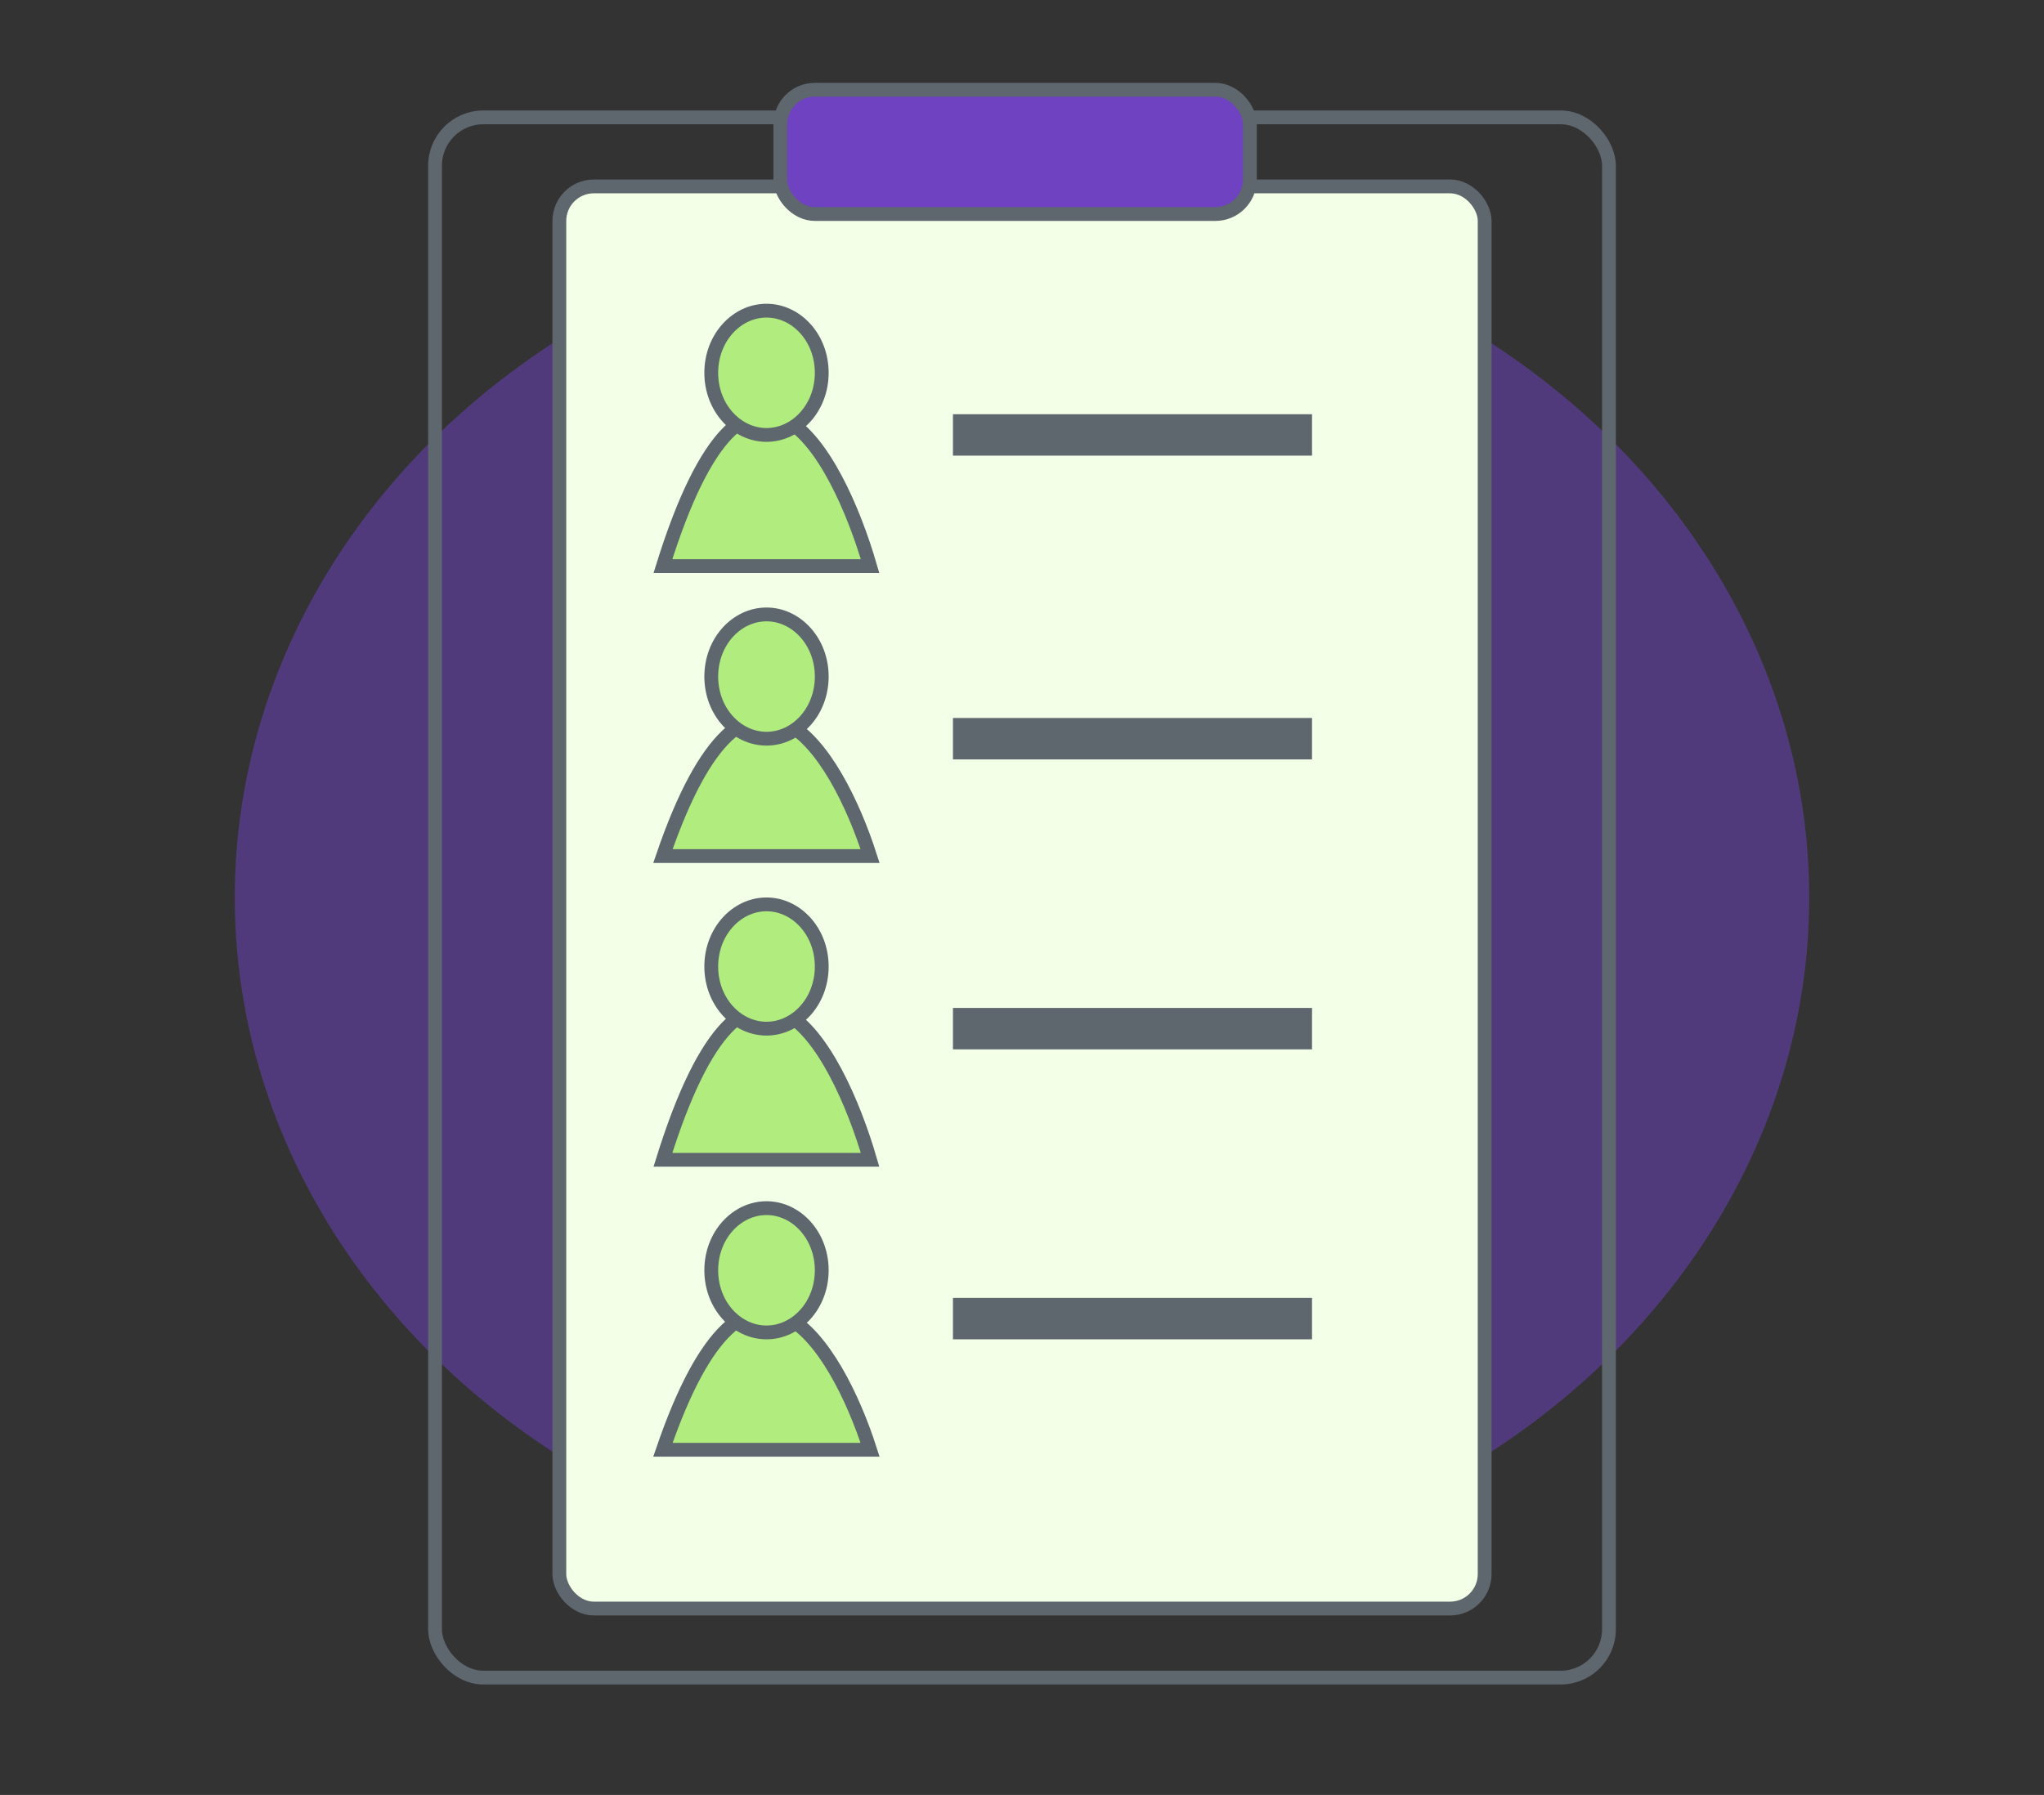 <svg width="148" height="130" viewBox="0 0 148 130" fill="none" xmlns="http://www.w3.org/2000/svg">
<rect x="0" y="0" width="148" height="130" fill="#333333" stroke="none"/>
<ellipse cx="74" cy="65" rx="57" ry="50" fill="#6F42C1" fill-opacity="0.52"/>
<rect x="31.5" y="8.5" width="85" height="113" rx="3.5" stroke="#5E666E"/>
<rect x="40.5" y="13.5" width="67" height="103" rx="2.5" fill="#F4FFE8" stroke="#5E666E"/>
<rect x="69" y="30" width="26" height="3" fill="#5E666E"/>
<rect x="69" y="52" width="26" height="3" fill="#5E666E"/>
<rect x="69" y="73" width="26" height="3" fill="#5E666E"/>
<rect x="69" y="94" width="26" height="3" fill="#5E666E"/>
<rect x="56.5" y="6.5" width="34" height="9" rx="2.5" fill="#6F42C1" stroke="#5E666E"/>
<path d="M48 41C54.202 21.078 60.584 32.699 63 41H48Z" fill="#B0ED7E" stroke="#5E666E"/>
<path d="M55.5 22.5C57.661 22.5 59.5 24.464 59.5 27C59.5 29.536 57.661 31.5 55.5 31.5C53.339 31.5 51.5 29.536 51.5 27C51.5 24.464 53.339 22.5 55.5 22.5Z" fill="#B0ED7E" stroke="#5E666E"/>
<path d="M48 62C54.202 43.889 60.584 54.454 63 62H48Z" fill="#B0ED7E" stroke="#5E666E"/>
<path d="M55.5 44.5C57.661 44.5 59.5 46.464 59.5 49C59.5 51.536 57.661 53.5 55.5 53.5C53.339 53.5 51.5 51.536 51.5 49C51.5 46.464 53.339 44.5 55.5 44.5Z" fill="#B0ED7E" stroke="#5E666E"/>
<path d="M48 84C54.202 64.078 60.584 75.699 63 84H48Z" fill="#B0ED7E" stroke="#5E666E"/>
<path d="M55.5 65.5C57.661 65.5 59.5 67.464 59.5 70C59.5 72.536 57.661 74.5 55.5 74.5C53.339 74.5 51.5 72.536 51.5 70C51.5 67.464 53.339 65.5 55.5 65.5Z" fill="#B0ED7E" stroke="#5E666E"/>
<path d="M48 105C54.202 86.889 60.584 97.454 63 105H48Z" fill="#B0ED7E" stroke="#5E666E"/>
<path d="M55.5 87.5C57.661 87.5 59.5 89.464 59.5 92C59.5 94.536 57.661 96.5 55.5 96.5C53.339 96.5 51.5 94.536 51.5 92C51.5 89.464 53.339 87.5 55.5 87.5Z" fill="#B0ED7E" stroke="#5E666E"/>
</svg>
